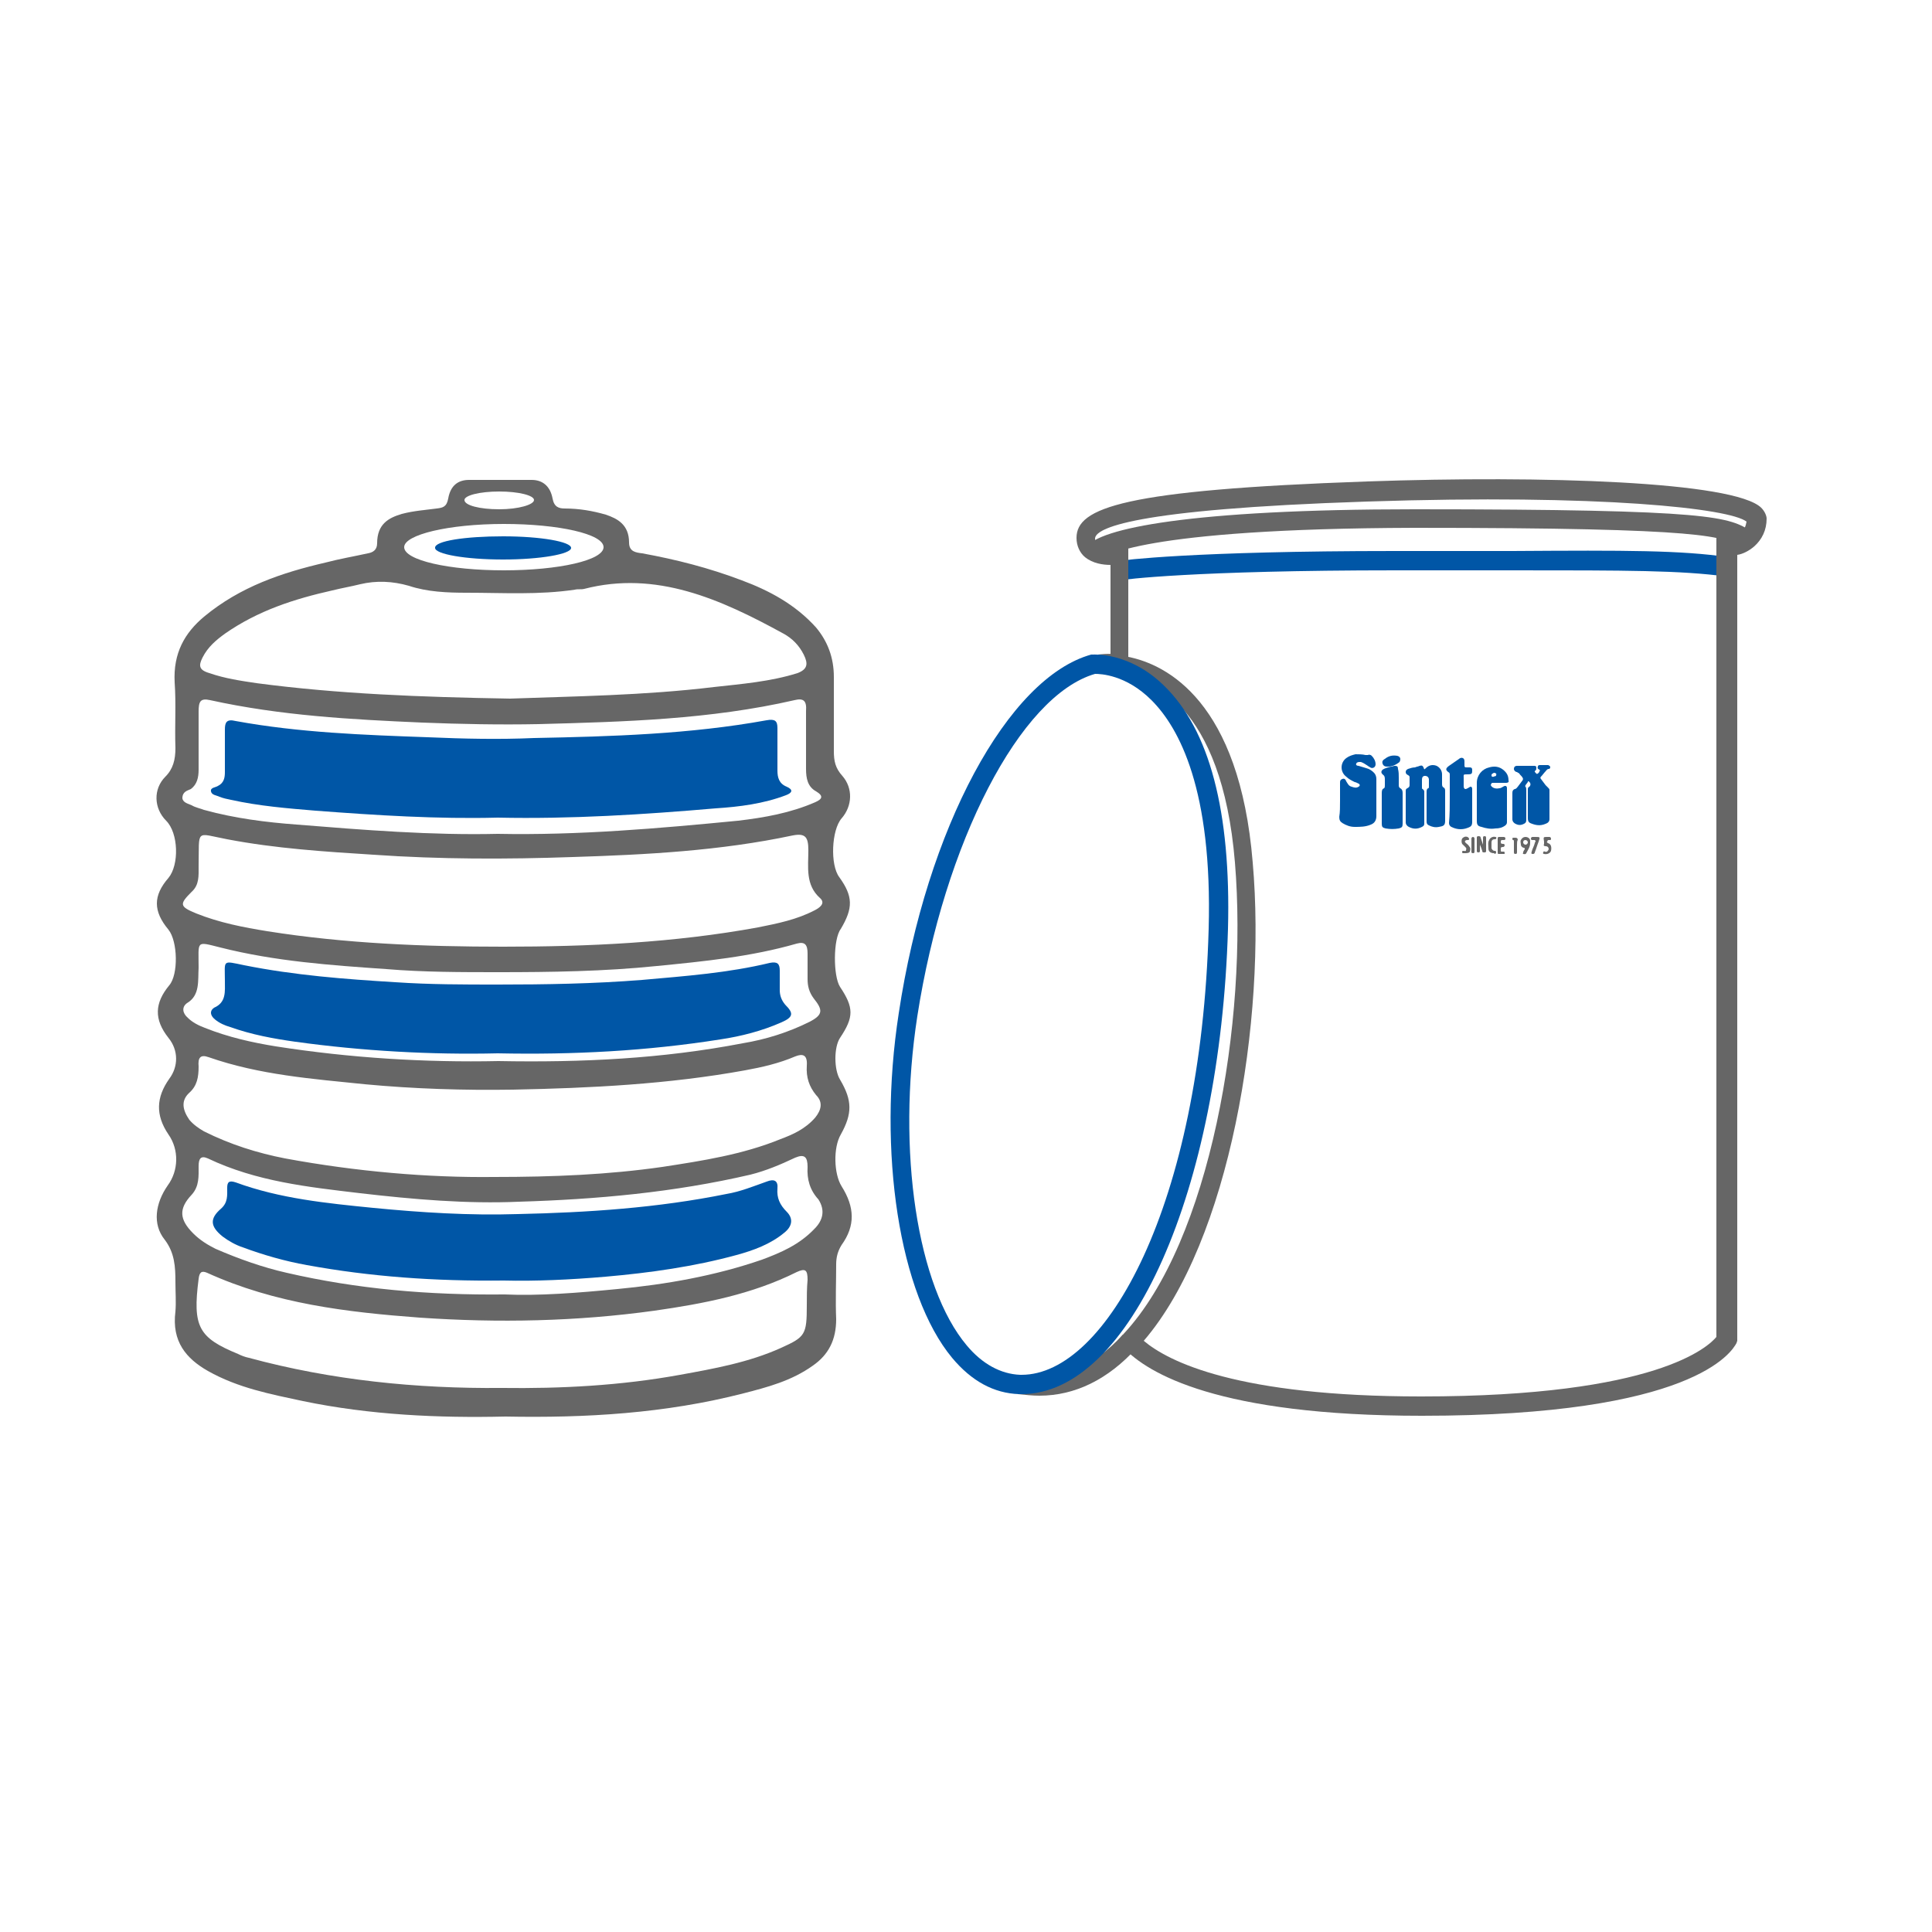 <?xml version="1.0" encoding="utf-8"?>
<!-- Generator: Adobe Illustrator 26.0.1, SVG Export Plug-In . SVG Version: 6.00 Build 0)  -->
<svg version="1.1" id="Layer_1" xmlns="http://www.w3.org/2000/svg" xmlns:xlink="http://www.w3.org/1999/xlink" x="0px" y="0px"
	 viewBox="0 0 250 250" style="enable-background:new 0 0 250 250;" xml:space="preserve">
<style type="text/css">
	.st0{fill:#666666;}
	.st1{fill:#0056A6;}
</style>
<g>
	<path class="st0" d="M142.6,72.3c0,0,0,0,0.1-0.1l-2.1-1.4c1.5-2.4,13.4-4.9,42.4-4.9c39.1,0,40.7,1,43.7,2.9l-1.3,2.1
		c-2.4-1.5-4.1-2.6-42.4-2.6C147.2,68.4,142.8,72.1,142.6,72.3z"/>
</g>
<g>
	<path class="st1" d="M145,75.1l-0.3-2.5c0.4-0.1,9.6-1.3,35.8-1.3c5.9,0,10.9,0,15.2,0c14.9-0.1,21.8-0.1,28,0.8l-0.3,2.5
		c-6-0.8-12.8-0.8-27.6-0.8c-4.3,0-9.3,0-15.2,0C154.5,73.8,145.1,75,145,75.1z"/>
</g>
<g>
	<path class="st1" d="M173.4,103.6c0-0.8,0-1.5,0-2.3c0-0.2,0-0.4,0.3-0.5c0.2-0.1,0.4,0,0.5,0.3c0.2,0.3,0.3,0.6,0.7,0.7
		c0.3,0.1,0.6,0.2,0.9,0c0.2-0.1,0.2-0.3,0-0.4c-0.2-0.1-0.4-0.2-0.5-0.2c-0.4-0.2-0.8-0.4-1.1-0.7c-0.8-0.6-0.8-1.8,0-2.4
		c0.4-0.3,0.8-0.4,1.2-0.5c0.4,0,0.9,0,1.3,0.1c0.1,0,0.2,0,0.3,0c0.2-0.1,0.4,0,0.5,0.1c0.3,0.3,0.5,0.7,0.5,1.1
		c0,0.4-0.4,0.6-0.7,0.4c-0.1-0.1-0.2-0.1-0.3-0.2c-0.3-0.2-0.6-0.4-0.9-0.5c0,0,0,0-0.1,0c-0.2,0-0.4,0-0.5,0.2
		c-0.1,0.2,0.1,0.3,0.3,0.3c0.3,0.1,0.7,0.2,1,0.3c0.4,0.1,0.7,0.3,1,0.6c0.2,0.2,0.3,0.5,0.3,0.8c0,1.6,0,3.2,0,4.8
		c0,0.5-0.2,0.9-0.7,1.1c-0.7,0.3-1.4,0.3-2.1,0.3c-0.6,0-1.1-0.2-1.6-0.5c-0.3-0.2-0.4-0.4-0.4-0.8
		C173.4,105.1,173.4,104.4,173.4,103.6C173.4,103.6,173.4,103.6,173.4,103.6z"/>
	<path class="st1" d="M184.6,104.5c0-0.7,0-1.3,0-2c0-0.2,0-0.4,0.2-0.5c0.1,0,0.1-0.1,0.1-0.2c0-0.3,0-0.6,0-0.9
		c0-0.3-0.2-0.5-0.5-0.5c-0.3,0-0.4,0.2-0.4,0.5c0,0.3,0,0.7,0,1c0,0.1,0,0.2,0.1,0.2c0.1,0.1,0.2,0.2,0.2,0.3c0,1.4,0,2.8,0,4.2
		c0,0.2-0.1,0.3-0.3,0.4c-0.6,0.3-1.1,0.3-1.7,0c-0.2-0.1-0.4-0.3-0.4-0.6c0-1.3,0-2.7,0-4c0-0.2,0-0.3,0.2-0.4
		c0.2-0.1,0.3-0.2,0.3-0.4c0-0.3,0-0.7,0-1c0-0.1,0-0.2-0.2-0.3c-0.2-0.1-0.3-0.2-0.3-0.4c0-0.2,0.1-0.3,0.3-0.4
		c0.3-0.1,0.6-0.2,0.9-0.2c0.2-0.1,0.4-0.1,0.6-0.2c0.3-0.1,0.4,0,0.5,0.2c0.1,0.3,0.1,0.3,0.3,0.1c0.4-0.4,0.9-0.5,1.4-0.3
		c0.4,0.2,0.7,0.6,0.7,1.1c0,0.4,0,0.8,0,1.2c0,0.2,0,0.4,0.2,0.5c0.2,0.1,0.2,0.3,0.2,0.5c0,1.3,0,2.6,0,3.8c0,0.6-0.2,0.7-0.8,0.8
		c-0.5,0.1-0.9,0-1.3-0.2c-0.2-0.1-0.3-0.2-0.3-0.5C184.6,105.8,184.6,105.2,184.6,104.5z"/>
	<path class="st1" d="M195.7,104.6c0-0.7,0-1.3,0-2c0-0.3,0.1-0.4,0.3-0.5c0.2,0,0.3-0.2,0.4-0.3c0.2-0.3,0.4-0.5,0.6-0.8
		c0.1-0.1,0.1-0.3,0-0.4c-0.1-0.2-0.3-0.3-0.4-0.5c-0.1-0.1-0.2-0.1-0.3-0.2c-0.2,0-0.4-0.2-0.4-0.4c0-0.2,0.1-0.4,0.4-0.4
		c0.7,0,1.5,0,2.2,0c0.1,0,0.3,0,0.3,0.2c0,0.2,0,0.3-0.1,0.4c-0.2,0.1-0.1,0.2,0.1,0.4c0.1,0.1,0.2,0,0.3-0.1c0,0,0.1-0.1,0.1-0.2
		c0.1-0.1,0.1-0.1,0-0.2c-0.2-0.1-0.3-0.2-0.2-0.4c0-0.2,0.2-0.2,0.3-0.2c0.3,0,0.7,0,1,0c0.1,0,0.2,0.1,0.3,0.2
		c0,0.1,0,0.3-0.2,0.3c-0.2,0-0.3,0.2-0.4,0.3c-0.2,0.2-0.4,0.5-0.6,0.7c-0.1,0.1-0.1,0.2,0,0.3c0.2,0.3,0.4,0.5,0.6,0.8
		c0.1,0.1,0.2,0.2,0.3,0.3c0.1,0.1,0.2,0.2,0.2,0.3c0,1.3,0,2.6,0,3.8c0,0.3-0.2,0.5-0.5,0.6c-0.7,0.3-1.3,0.2-2-0.1
		c-0.2-0.1-0.3-0.3-0.3-0.6c0-1.2,0-2.5,0-3.7c0-0.2,0-0.3,0.2-0.4c0.2-0.2,0.2-0.5-0.1-0.7c-0.1,0-0.1,0-0.1,0.1
		c-0.1,0.1-0.2,0.3-0.3,0.4c0,0.1-0.1,0.1,0,0.2c0.1,0.1,0.1,0.3,0.1,0.5c0,1.3,0,2.5,0,3.8c0,0.3-0.1,0.4-0.3,0.5
		c-0.4,0.2-0.7,0.2-1.1,0c-0.2-0.1-0.4-0.3-0.4-0.6C195.7,105.9,195.7,105.3,195.7,104.6z"/>
	<path class="st1" d="M193.3,101.3c0.5,0,1.1,0,1.6,0c0.2,0,0.4-0.1,0.3-0.3c0-0.6-0.2-1-0.7-1.4c-0.5-0.4-1.1-0.5-1.8-0.3
		c-0.9,0.2-1.6,1-1.6,2v4.9c0,0.5,0.1,0.7,0.6,0.8c0.6,0.2,1.2,0.3,1.8,0.2c0.5,0,0.9-0.1,1.3-0.4c0.1-0.1,0.2-0.2,0.2-0.4
		c0-1.5,0-3,0-4.4c0-0.3-0.2-0.4-0.5-0.2c-0.2,0.1-0.3,0.2-0.5,0.2c-0.4,0.1-0.9,0-1.1-0.4C193,101.3,193,101.3,193.3,101.3z
		 M193,100.3c0-0.2,0.2-0.2,0.3-0.3c0.2,0,0.4,0.1,0.3,0.3c0,0.2-0.2,0.1-0.3,0.2C193.2,100.5,193,100.6,193,100.3z"/>
	<path class="st1" d="M187.6,103.3c0-1,0-2,0-3c0-0.2,0-0.3-0.2-0.4c-0.4-0.3-0.3-0.5,0.1-0.8c0.4-0.3,0.9-0.6,1.3-0.9
		c0.1-0.1,0.3-0.2,0.5-0.1c0.2,0.1,0.2,0.3,0.2,0.5c0,0.1,0,0.2,0,0.3c0,0.4,0,0.4,0.4,0.4c0.1,0,0.2,0,0.3,0c0.2,0,0.3,0.1,0.3,0.3
		c0,0.5,0,0.6-0.6,0.6c-0.6,0-0.5,0-0.5,0.5c0,0.3,0,0.6,0,1c0,0.4,0.2,0.5,0.5,0.3c0.1,0,0.1-0.1,0.2-0.1c0.2-0.2,0.4-0.1,0.4,0.2
		c0,0.1,0,0.2,0,0.2c0,1.4,0,2.8,0,4.1c0,0.3-0.1,0.5-0.3,0.6c-0.8,0.4-1.6,0.4-2.4,0c-0.2-0.1-0.3-0.3-0.3-0.5
		C187.6,105.4,187.6,104.3,187.6,103.3z"/>
	<path class="st1" d="M181,100.6c0,0.3,0,0.7,0,1c0,0.1,0,0.3,0.2,0.4c0.2,0.1,0.3,0.3,0.3,0.6c0,1.3,0,2.7,0,4
		c0,0.4-0.1,0.5-0.5,0.6c-0.6,0.1-1.1,0.1-1.7,0c-0.4-0.1-0.5-0.2-0.5-0.6c0-0.4,0-0.8,0-1.2c0-0.9,0-1.8,0-2.7c0-0.3,0-0.6,0.3-0.7
		c0.1-0.1,0.1-0.2,0.1-0.4c0-0.2,0-0.4,0-0.7c0-0.3,0-0.5-0.3-0.7c-0.2-0.2-0.2-0.4,0-0.6c0.3-0.2,0.7-0.3,1.1-0.4
		c0.2,0,0.3-0.1,0.5-0.1c0.3,0,0.4,0.1,0.4,0.4C181,99.9,181,100.2,181,100.6C181,100.6,181,100.6,181,100.6z"/>
	<path class="st1" d="M179.6,99.2c0,0-0.1,0-0.1,0c-0.3,0-0.5-0.1-0.6-0.4c-0.1-0.3,0.1-0.5,0.3-0.6c0.5-0.4,1-0.5,1.6-0.4
		c0.4,0.1,0.5,0.4,0.3,0.8C180.6,99,180.1,99.2,179.6,99.2z"/>
	<path class="st0" d="M191.9,109.4c0-0.3,0-0.6,0-0.9c0-0.2,0-0.3,0.2-0.3c0.2,0,0.2,0.1,0.2,0.3c0,0.5,0,1.1,0,1.6
		c0,0.1,0,0.2-0.2,0.2c-0.2,0-0.3,0-0.3-0.2c-0.1-0.3-0.2-0.6-0.3-0.8c0,0.3,0,0.5,0,0.8c0,0.1,0,0.2-0.2,0.2
		c-0.2,0-0.2-0.1-0.2-0.2c0-0.6,0-1.1,0-1.7c0-0.1,0-0.2,0.2-0.2c0.1,0,0.3,0,0.3,0.2c0.1,0.3,0.2,0.6,0.3,0.9
		C191.9,109.3,191.9,109.4,191.9,109.4z"/>
	<path class="st0" d="M198,108.8c0-0.3-0.3-0.5-0.6-0.5c-0.3,0-0.5,0.2-0.6,0.4c-0.1,0.2,0,0.4,0,0.6c0,0.2,0.2,0.4,0.4,0.4
		c0.1,0,0.1,0.1,0.1,0.2c-0.1,0.1-0.2,0.3-0.2,0.4c0,0.1-0.1,0.1,0,0.2c0.1,0,0.3,0.1,0.4-0.1c0.2-0.4,0.5-0.8,0.5-1.3
		C198,108.9,198,108.8,198,108.8z M197.4,109.3c-0.1,0-0.3-0.1-0.3-0.3c0-0.2,0.1-0.3,0.3-0.3c0.1,0,0.3,0.1,0.3,0.3
		C197.7,109.1,197.6,109.3,197.4,109.3z"/>
	<path class="st0" d="M193.8,109.3c0-0.3,0-0.6,0-0.8c0-0.2,0.1-0.2,0.2-0.2c0.2,0,0.3,0,0.5,0c0.1,0,0.3,0,0.3,0.2
		c0,0.2-0.1,0.2-0.3,0.2c-0.2,0-0.3,0-0.3,0.2c0,0.2,0,0.3,0.3,0.3c0.1,0,0.2,0,0.2,0.2c0,0.1-0.1,0.2-0.2,0.2c-0.1,0-0.2,0-0.3,0.1
		c0,0.1,0,0.3,0,0.4c0,0.1,0.1,0.1,0.1,0.1c0.1,0,0.2,0,0.3,0c0.1,0,0.1,0.1,0.1,0.2c0,0.1,0,0.1-0.1,0.1c-0.2,0-0.5,0-0.7,0
		c-0.1,0-0.1-0.1-0.1-0.2C193.8,109.9,193.8,109.6,193.8,109.3z"/>
	<path class="st0" d="M200.2,108.3c0.1,0,0.2,0,0.3,0c0.1,0,0.2,0.1,0.2,0.2c0,0.1,0,0.2-0.1,0.2c-0.1,0-0.1,0-0.2,0
		c-0.2,0-0.1,0.1-0.2,0.2c-0.1,0.1,0,0.1,0.1,0.2c0.4,0.1,0.5,0.5,0.4,1c-0.1,0.3-0.5,0.5-0.9,0.4c-0.1,0-0.2-0.1-0.1-0.2
		c0-0.1,0.1-0.2,0.2-0.1c0.3,0.1,0.4-0.1,0.5-0.3c0-0.2-0.1-0.4-0.4-0.4c-0.2,0-0.3-0.1-0.2-0.3c0-0.1,0-0.2,0-0.3
		C199.7,108.3,199.7,108.3,200.2,108.3z"/>
	<path class="st0" d="M189.5,110.4c0,0-0.1,0-0.2,0c-0.1,0-0.1-0.1-0.1-0.2c0-0.1,0.1-0.1,0.2-0.1c0.1,0,0.3,0.1,0.3-0.1
		c0.1-0.2,0-0.3-0.1-0.4c-0.1-0.1-0.3-0.3-0.4-0.4c-0.1-0.2-0.1-0.5,0-0.7c0.2-0.2,0.4-0.3,0.7-0.2c0.1,0.1,0.2,0.1,0.2,0.3
		c0,0.1-0.1,0.1-0.2,0.1c-0.1,0-0.2,0-0.3,0.1c-0.1,0.1,0,0.2,0.1,0.3c0.1,0.1,0.3,0.2,0.4,0.4c0.2,0.2,0.2,0.4,0.1,0.7
		C190.1,110.4,189.8,110.4,189.5,110.4z"/>
	<path class="st0" d="M193.3,110.4c-0.4,0-0.7-0.2-0.7-0.6c0-0.4-0.1-0.8,0.1-1.1c0.1-0.3,0.5-0.5,0.8-0.4c0.1,0,0.2,0.1,0.1,0.2
		c0,0.1-0.1,0.1-0.2,0.1c-0.3,0-0.4,0.2-0.4,0.4c0,0.2,0,0.5,0,0.7c0,0.2,0.2,0.4,0.4,0.4c0.1,0,0.2,0,0.2,0.2
		c0,0.1-0.1,0.2-0.2,0.2C193.4,110.4,193.3,110.4,193.3,110.4z"/>
	<path class="st0" d="M198.7,108.3c0.6,0,0.6,0,0.4,0.6c-0.2,0.5-0.3,0.9-0.5,1.4c0,0.1-0.1,0.2-0.2,0.2c-0.2,0-0.3,0-0.2-0.3
		c0.1-0.4,0.3-0.7,0.4-1.1c0-0.1,0.1-0.2,0.1-0.2c0-0.1,0-0.1-0.1-0.2c-0.1,0-0.2,0-0.3,0c-0.1,0-0.2,0-0.2-0.2
		c0-0.1,0.1-0.2,0.2-0.2C198.5,108.3,198.6,108.3,198.7,108.3z"/>
	<path class="st0" d="M196.3,109.4c0,0.3,0,0.5,0,0.8c0,0.2,0,0.3-0.2,0.3c-0.2,0-0.2-0.1-0.2-0.3c0-0.4,0-0.8,0-1.3
		c0-0.1,0-0.2-0.1-0.2c-0.1,0-0.1-0.1-0.1-0.2c0-0.1,0.1-0.1,0.2-0.1c0.1,0,0.1,0,0.2,0c0.2,0,0.3,0.1,0.3,0.3
		C196.3,108.8,196.3,109.1,196.3,109.4z"/>
	<path class="st0" d="M190.4,109.4c0-0.3,0-0.6,0-0.9c0-0.1,0.1-0.2,0.2-0.2c0.1,0,0.2,0.1,0.2,0.2c0,0.6,0,1.1,0,1.7
		c0,0.2-0.1,0.2-0.2,0.2c-0.2,0-0.2-0.1-0.2-0.2C190.4,109.9,190.4,109.6,190.4,109.4z"/>
</g>
<g>
	<path class="st0" d="M108.6,113.5c-1.2-1.6-1-6.1,0.3-7.6c1.4-1.6,1.5-3.9,0.1-5.5c-0.9-1-1.1-1.9-1.1-3.2c0-3.2,0-6.4,0-9.6
		c0-2.5-0.8-4.6-2.3-6.4c-2.7-3-6.1-4.8-9.6-6.1c-4.2-1.6-8.5-2.7-12.9-3.5c-0.8-0.1-1.7-0.2-1.7-1.4c0-2.3-1.5-3.1-3-3.6
		c-1.7-0.5-3.5-0.8-5.3-0.8c-0.8,0-1.4-0.2-1.6-1.3c-0.3-1.6-1.3-2.4-2.7-2.4c-2.7,0-5.4,0-8.1,0c-1.4,0-2.4,0.7-2.7,2.4
		c-0.2,1.1-0.7,1.2-1.5,1.3c-1.5,0.2-3,0.3-4.5,0.7c-1.7,0.5-3.2,1.3-3.2,3.8c0,0.9-0.6,1.2-1.2,1.3c-1.8,0.4-3.6,0.7-5.5,1.2
		c-5.6,1.3-11,3.1-15.7,7c-2.5,2.1-4,4.7-3.8,8.5c0.2,2.8,0,5.6,0.1,8.5c0,1.5-0.3,2.7-1.3,3.7c-1.6,1.6-1.5,4.1,0.1,5.7
		c1.6,1.6,1.7,5.7,0.3,7.4c-2,2.3-2,4.3,0,6.7c1.2,1.5,1.3,5.8,0.1,7.2c-1.9,2.3-2,4.4-0.1,6.8c1.3,1.6,1.3,3.7,0.1,5.3
		c-1.7,2.4-1.8,4.7-0.1,7.2c1.4,2,1.3,4.7-0.1,6.6c-1.6,2.3-2,5-0.4,7c1.3,1.7,1.4,3.5,1.4,5.5c0,1.3,0.1,2.6,0,3.8
		c-0.5,3.9,1.4,6.1,4.2,7.7c3.9,2.2,8.1,3,12.3,3.9c8.7,1.8,17.5,2.2,26.2,2c10.4,0.2,20.7-0.4,30.8-3c3.1-0.8,6.2-1.6,9-3.6
		c2-1.4,3-3.3,3-6c-0.1-2.4,0-4.8,0-7.1c0-0.9,0.2-1.7,0.7-2.5c1.8-2.5,1.7-4.9,0-7.6c-1-1.6-1.1-5-0.1-6.7c1.5-2.7,1.5-4.4-0.1-7.1
		c-0.8-1.3-0.8-4.2,0-5.4c1.8-2.7,1.8-3.9,0-6.6c-0.9-1.4-0.9-6.2,0.1-7.5C110.4,117.5,110.4,116,108.6,113.5z M64.6,63.6
		c2.5,0,4.5,0.5,4.5,1.1c0,0.6-2,1.2-4.5,1.2s-4.5-0.5-4.5-1.2C60.1,64.1,62.1,63.6,64.6,63.6z M65.2,67.8c7.1,0,12.9,1.3,12.9,3
		c0,1.7-5.8,3-12.9,3c-7.1,0-12.9-1.3-12.9-3C52.3,69.2,58,67.8,65.2,67.8z M26.2,85.1c0.7-1.4,1.8-2.3,2.9-3.1
		c4.3-3,9-4.5,13.9-5.6c1.2-0.3,2.4-0.5,3.6-0.8c2.1-0.5,4.2-0.4,6.3,0.2c2.4,0.8,5,0.9,7.5,0.9c4.7,0,9.3,0.3,14-0.4
		c0.4-0.1,0.8,0,1.2-0.1c9.3-2.4,17.6,1.3,25.8,5.8c1.1,0.6,2,1.5,2.6,2.7c0.6,1.2,0.5,1.9-0.8,2.4c-3.5,1.1-7.2,1.4-10.8,1.8
		c-9.1,1.1-18.2,1.2-26.4,1.5c-11.6-0.2-22.2-0.6-32.8-2c-2-0.3-4.1-0.6-6.1-1.3C25.7,86.7,25.7,86.1,26.2,85.1z M24.7,102.1
		c0.8-0.6,1-1.5,1-2.5c0-2.5,0-5,0-7.5c0-1.3,0.2-1.8,1.5-1.5c9.1,2,18.2,2.5,27.4,2.9c5,0.2,10.1,0.3,15.1,0.2
		c11.1-0.3,22.2-0.6,33.1-3.1c1.2-0.3,1.6,0.1,1.5,1.4c0,2.5,0,5,0,7.5c0,1.2,0.2,2.3,1.3,2.9c1,0.6,0.8,1-0.1,1.4
		c-3.2,1.4-6.6,2-10,2.4c-10.3,1-20.6,1.9-31.1,1.7c-8.6,0.2-17.3-0.5-26-1.2c-4-0.3-8-0.8-12-1.9c-0.5-0.2-1.1-0.3-1.6-0.6
		c-0.4-0.2-1.1-0.3-1.2-0.9C23.6,102.4,24.3,102.3,24.7,102.1z M24.8,115.4c1-0.9,0.9-2.1,0.9-3.3c0.1-4.9-0.5-4.3,3.7-3.5
		c6.3,1.2,12.6,1.6,18.9,2c8.6,0.6,17.2,0.6,25.8,0.3c9.5-0.3,19.1-0.8,28.5-2.8c1.6-0.3,2,0.2,2,1.9c0,2.2-0.4,4.5,1.5,6.2
		c0.8,0.7-0.1,1.3-0.7,1.6c-2.3,1.2-4.8,1.7-7.3,2.2c-10.9,2-22,2.5-33,2.5c-10.2,0-20.4-0.4-30.5-2c-3.1-0.5-6.2-1.1-9.2-2.3
		C23.2,117.3,23.2,117,24.8,115.4z M25.7,125.2c0-3.5-0.4-3.4,2.8-2.6c7.1,1.8,14.3,2.3,21.5,2.8c4.8,0.4,9.7,0.4,14.5,0.4
		c6.8,0,13.7-0.1,20.5-0.8c6.1-0.6,12.2-1.2,18.1-2.9c1.1-0.3,1.4,0.2,1.4,1.3c0,1.1,0,2.2,0,3.3c0,0.9,0.2,1.7,0.8,2.5
		c1.2,1.5,1.2,2.1-0.5,3c-2.8,1.4-5.7,2.3-8.7,2.8c-10.4,2-20.8,2.5-31.6,2.3c-9.5,0.2-19.2-0.4-28.8-1.9c-3.1-0.5-6.2-1.2-9.2-2.4
		c-0.8-0.3-1.6-0.7-2.2-1.3c-0.7-0.6-0.8-1.4-0.1-1.9C25.9,128.8,25.6,126.9,25.7,125.2z M24.5,141.4c1-0.9,1.2-2,1.2-3.4
		c-0.1-1.1,0.2-1.6,1.3-1.2c6.6,2.3,13.4,2.8,20.2,3.5c6.4,0.6,12.8,0.8,19.2,0.7c10-0.2,20.1-0.7,30-2.5c2.2-0.4,4.4-0.9,6.5-1.8
		c1-0.4,1.6-0.2,1.5,1.2c-0.1,1.5,0.3,2.7,1.2,3.8c0.9,0.9,0.7,1.9-0.1,2.9c-1.3,1.5-2.9,2.2-4.5,2.8c-4.9,2-10.1,2.8-15.3,3.6
		c-7,1-14,1.3-21.8,1.3c-8.5,0.1-17.8-0.7-27-2.4c-3.6-0.7-7.1-1.8-10.5-3.5c-0.7-0.4-1.4-0.9-1.9-1.5
		C23.6,143.6,23.4,142.4,24.5,141.4z M104.4,168.9c0,3.8-0.2,4.1-3.3,5.5c-4.2,1.9-8.7,2.7-13.1,3.5c-7.7,1.4-15.4,1.8-23.1,1.7
		c-11,0.1-22-1-32.7-3.9c-0.5-0.1-1-0.3-1.4-0.5c-5.1-2.1-5.9-3.5-5.1-9.7c0.1-0.9,0.4-1.1,1.1-0.8c8.8,4,18.1,5.1,27.5,5.8
		c10.2,0.7,20.3,0.5,30.4-0.9c6.3-0.9,12.6-2.1,18.4-5c1.1-0.5,1.4-0.3,1.4,1C104.4,166.7,104.4,167.8,104.4,168.9z M105.4,159
		c-2,2.1-4.4,3.1-6.8,4c-6.1,2.1-12.4,3.2-18.7,3.8c-5.1,0.5-10.2,0.9-14.6,0.7c-9.9,0.1-19.1-0.7-28.2-2.8
		c-3.1-0.7-6.2-1.8-9.2-3.1c-1-0.5-2-1.1-2.9-2c-1.8-1.8-1.9-3.2-0.2-5c1-1.1,0.9-2.4,0.9-3.7c0-1,0.3-1.4,1.2-1
		c6.3,3,13,3.7,19.7,4.5c6.9,0.8,13.8,1.4,20.6,1.1c10-0.3,20-1.2,29.9-3.5c2-0.5,3.9-1.3,5.8-2.2c1.2-0.5,1.6-0.1,1.6,1.2
		c-0.1,1.6,0.3,3,1.4,4.2C106.8,156.6,106.5,157.9,105.4,159z"/>
</g>
<path class="st1" d="M65.1,69.4c4.9,0,8.8,0.7,8.8,1.5c0,0.8-4,1.5-8.8,1.5c-4.9,0-8.8-0.7-8.8-1.5C56.2,70,60.2,69.4,65.1,69.4z"/>
<path class="st1" d="M28.2,101.7c0.8-0.4,0.9-1.1,0.9-1.8c0-1.9,0-3.7,0-5.5c0-0.9,0.2-1.4,1.4-1.1c8.2,1.5,16.5,1.8,24.9,2.1
	c4.6,0.2,9.2,0.3,13.7,0.1c10.1-0.2,20.2-0.5,30.1-2.3c1.1-0.2,1.4,0.1,1.4,1c0,1.8,0,3.7,0,5.5c0,0.9,0.2,1.7,1.2,2.1
	c0.9,0.4,0.7,0.8-0.1,1.1c-2.9,1.1-6,1.5-9.1,1.7c-9.3,0.8-18.7,1.4-28.2,1.2c-7.8,0.2-15.7-0.3-23.6-0.9c-3.6-0.3-7.3-0.6-10.9-1.4
	c-0.5-0.1-1-0.2-1.5-0.4c-0.4-0.2-1-0.2-1.1-0.7C27.2,101.9,27.9,101.9,28.2,101.7z"/>
<path class="st1" d="M29.1,126.9c0-2.7-0.4-2.6,2.5-2c6.5,1.3,13,1.8,19.6,2.2c4.4,0.3,8.8,0.3,13.2,0.3c6.2,0,12.4-0.1,18.7-0.6
	c5.6-0.5,11.1-0.9,16.5-2.2c1-0.2,1.3,0.1,1.3,1c0,0.8,0,1.7,0,2.5c0,0.7,0.2,1.3,0.7,1.9c1.1,1.1,1.1,1.6-0.5,2.3
	c-2.5,1.1-5.2,1.8-7.9,2.2c-9.5,1.5-19,2-28.8,1.8c-8.6,0.2-17.5-0.3-26.2-1.5c-2.8-0.4-5.6-0.9-8.4-1.9c-0.7-0.2-1.4-0.5-2-1
	c-0.6-0.5-0.7-1.1-0.1-1.5C29.3,129.7,29.1,128.3,29.1,126.9z"/>
<path class="st1" d="M101.5,159.5c-1.8,1.5-4,2.3-6.2,2.9c-5.5,1.5-11.2,2.3-16.9,2.8c-4.6,0.4-9.2,0.6-13.2,0.5
	c-9,0.1-17.3-0.5-25.5-2c-2.8-0.5-5.6-1.3-8.3-2.3c-0.9-0.3-1.8-0.8-2.6-1.4c-1.6-1.3-1.7-2.3-0.2-3.6c0.9-0.8,0.8-1.7,0.8-2.7
	c0-0.7,0.2-1,1.1-0.7c5.7,2.1,11.8,2.7,17.8,3.3c6.2,0.6,12.4,1,18.7,0.8c9.1-0.2,18.1-0.8,27-2.6c1.8-0.3,3.5-1,5.2-1.6
	c1-0.4,1.5-0.1,1.4,0.9c-0.1,1.2,0.3,2.1,1.2,3C102.7,157.7,102.5,158.7,101.5,159.5z"/>
<g>
	<path class="st0" d="M184,183.2c-26.4,0-35.5-5.5-38.6-8.8l-0.8-0.9l0.8-0.9c11.2-12,16.1-40.4,14.4-61c-1.7-20.6-11.1-24-15-24.5
		l-1.1-0.1V73.1c-1,0-2.3-0.2-3.3-1c-0.7-0.6-1.1-1.5-1.1-2.5c0-3.9,6-6.2,37.6-7.3c22.8-0.8,47.5,0,51,3.4c0.5,0.5,0.7,1.1,0.7,1.4
		c0,1.5-0.6,2.7-1.6,3.6c-0.7,0.6-1.5,1-2.2,1.1v101.7l-0.1,0.3C224.1,174.9,219.2,183.2,184,183.2z M148,173.5
		c3.2,2.7,12.1,7.2,35.9,7.2c30.6,0,37.2-6.5,38.2-7.7V69.4l1.4,0.2c0.3,0,1.1-0.1,1.7-0.6c0.5-0.4,0.7-0.9,0.8-1.5
		c-2.1-1.7-18.8-3.6-49.1-2.6c-30.7,1-35.2,3.5-35.2,4.8c0,0.3,0.1,0.5,0.2,0.6c0.5,0.5,1.9,0.5,2.7,0.4l1.4-0.2l0,14.5
		c5,1,14.4,5.8,16.1,26.6C163.9,132.1,159.1,160.6,148,173.5z"/>
</g>
<g>
	<path class="st0" d="M134.5,180.6c-0.9,0-1.8-0.1-2.8-0.2l0.4-2.5c4.8,0.8,9.3-0.9,13.2-5.2l1.8,1.7
		C143.4,178.5,139.1,180.6,134.5,180.6z"/>
</g>
<g>
	<path class="st0" d="M144.7,87.2c-1.3-0.2-2.2,0-2.2,0l-0.4-2.5c0.1,0,1.2-0.2,2.9,0L144.7,87.2z"/>
</g>
<g>
	<path class="st1" d="M132.2,180.4c-0.1,0-0.2,0-0.3,0c-3.3-0.1-6.2-1.7-8.7-4.7c-6.8-8.2-9.7-26.5-6.9-44.6
		c3.6-23.9,14.1-43.4,24.9-46.4l0.2,0c0.2,0,4.8-0.3,9.2,4c5.9,5.7,8.7,16.3,8.3,31.5C157.9,154.1,146.2,180.4,132.2,180.4z
		 M141.7,87.2c-9.7,2.8-19.5,21.8-23,44.3c-2.7,17.5,0,35,6.4,42.6c2,2.4,4.4,3.7,6.9,3.8c0.1,0,0.1,0,0.2,0
		c10.9,0,23.2-21.9,24.2-57.7c0.5-18-3.8-26-7.4-29.6C145.7,87.3,142.4,87.2,141.7,87.2C141.7,87.2,141.7,87.2,141.7,87.2z"/>
</g>
</svg>